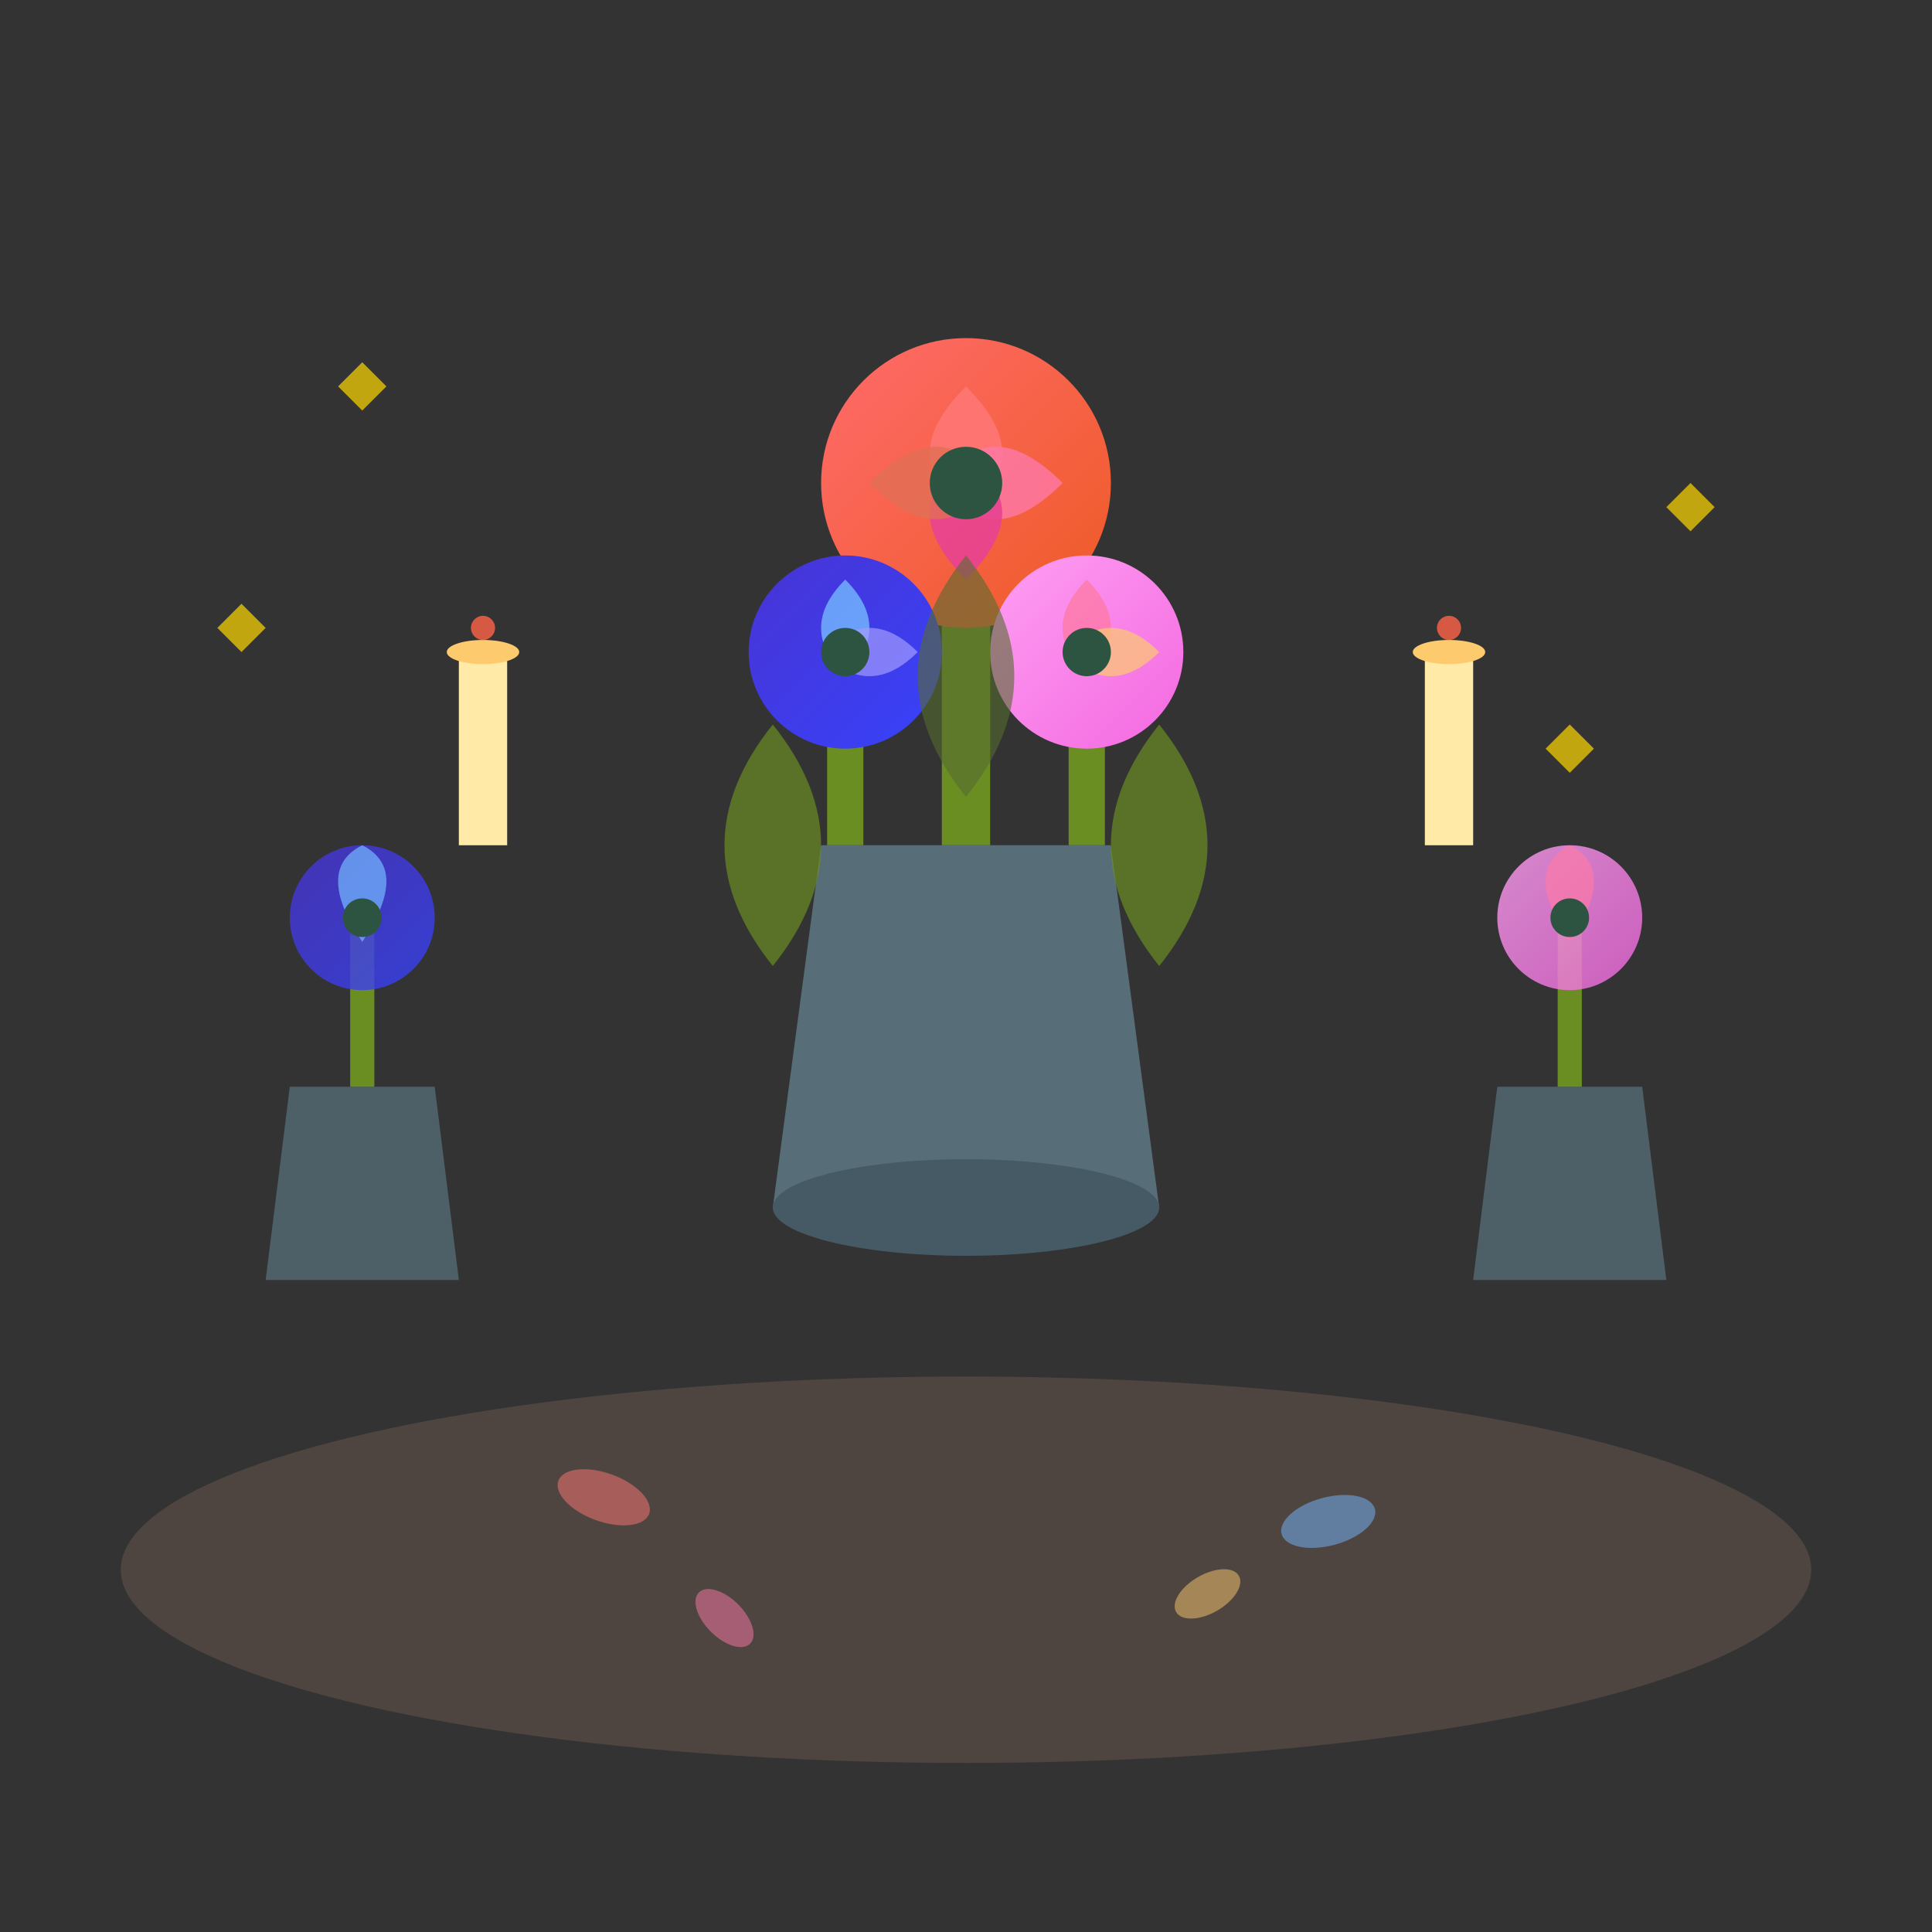 <svg width="80" height="80" viewBox="0 0 80 80" fill="none" xmlns="http://www.w3.org/2000/svg">
  <rect x="0" y="0" width="80" height="80" fill="#333333" stroke="none"/>
  <!-- Event decoration icon -->
  <defs>
    <linearGradient id="eventGrad1" x1="0%" y1="0%" x2="100%" y2="100%">
      <stop offset="0%" style="stop-color:#ff6b6b;stop-opacity:1" />
      <stop offset="100%" style="stop-color:#ee5a24;stop-opacity:1" />
    </linearGradient>
    <linearGradient id="eventGrad2" x1="0%" y1="0%" x2="100%" y2="100%">
      <stop offset="0%" style="stop-color:#4834d4;stop-opacity:1" />
      <stop offset="100%" style="stop-color:#3742fa;stop-opacity:1" />
    </linearGradient>
    <linearGradient id="eventGrad3" x1="0%" y1="0%" x2="100%" y2="100%">
      <stop offset="0%" style="stop-color:#ff9ff3;stop-opacity:1" />
      <stop offset="100%" style="stop-color:#f368e0;stop-opacity:1" />
    </linearGradient>
  </defs>
  
  <!-- Table/surface -->
  <ellipse cx="40" cy="65" rx="35" ry="8" fill="#8d6e63" opacity="0.3"/>
  
  <!-- Large centerpiece vase -->
  <g transform="translate(40,45)">
    <path d="M-8 5 L8 5 L6 -10 L-6 -10 Z" fill="#607d8b" opacity="0.8"/>
    <ellipse cx="0" cy="5" rx="8" ry="2" fill="#455a64"/>
    
    <!-- Main arrangement -->
    <!-- Tall center flower -->
    <line x1="0" y1="-10" x2="0" y2="-25" stroke="#6b8e23" stroke-width="2"/>
    <g transform="translate(0,-25)">
      <circle cx="0" cy="0" r="6" fill="url(#eventGrad1)"/>
      <path d="M0 -4 Q-3 -1, 0 1 Q3 -1, 0 -4" fill="#ff7675" opacity="0.9"/>
      <path d="M4 0 Q1 -3, -1 0 Q1 3, 4 0" fill="#fd79a8" opacity="0.8"/>
      <path d="M0 4 Q3 1, 0 -1 Q-3 1, 0 4" fill="#e84393" opacity="0.9"/>
      <path d="M-4 0 Q-1 3, 1 0 Q-1 -3, -4 0" fill="#e17055" opacity="0.8"/>
      <circle cx="0" cy="0" r="1.5" fill="#2c5441"/>
    </g>
    
    <!-- Side flowers -->
    <line x1="-5" y1="-10" x2="-5" y2="-18" stroke="#6b8e23" stroke-width="1.5"/>
    <g transform="translate(-5,-18)">
      <circle cx="0" cy="0" r="4" fill="url(#eventGrad2)"/>
      <path d="M0 -3 Q-2 -1, 0 1 Q2 -1, 0 -3" fill="#74b9ff" opacity="0.8"/>
      <path d="M3 0 Q1 -2, -1 0 Q1 2, 3 0" fill="#a29bfe" opacity="0.7"/>
      <circle cx="0" cy="0" r="1" fill="#2c5441"/>
    </g>
    
    <line x1="5" y1="-10" x2="5" y2="-18" stroke="#6b8e23" stroke-width="1.5"/>
    <g transform="translate(5,-18)">
      <circle cx="0" cy="0" r="4" fill="url(#eventGrad3)"/>
      <path d="M0 -3 Q-2 -1, 0 1 Q2 -1, 0 -3" fill="#fd79a8" opacity="0.8"/>
      <path d="M3 0 Q1 -2, -1 0 Q1 2, 3 0" fill="#fdcb6e" opacity="0.7"/>
      <circle cx="0" cy="0" r="1" fill="#2c5441"/>
    </g>
    
    <!-- Foliage -->
    <path d="M-8 -5 Q-12 -10, -8 -15 Q-4 -10, -8 -5" fill="#6b8e23" opacity="0.7"/>
    <path d="M8 -5 Q12 -10, 8 -15 Q4 -10, 8 -5" fill="#6b8e23" opacity="0.7"/>
    <path d="M0 -12 Q-4 -17, 0 -22 Q4 -17, 0 -12" fill="#556b2f" opacity="0.6"/>
  </g>
  
  <!-- Left smaller arrangement -->
  <g transform="translate(15,50)">
    <path d="M-4 3 L4 3 L3 -5 L-3 -5 Z" fill="#607d8b" opacity="0.6"/>
    <line x1="0" y1="-5" x2="0" y2="-12" stroke="#6b8e23" stroke-width="1"/>
    <circle cx="0" cy="-12" r="3" fill="url(#eventGrad2)" opacity="0.8"/>
    <path d="M0 -15 Q-2 -14, 0 -11 Q2 -14, 0 -15" fill="#74b9ff" opacity="0.7"/>
    <circle cx="0" cy="-12" r="0.8" fill="#2c5441"/>
  </g>
  
  <!-- Right smaller arrangement -->
  <g transform="translate(65,50)">
    <path d="M-4 3 L4 3 L3 -5 L-3 -5 Z" fill="#607d8b" opacity="0.6"/>
    <line x1="0" y1="-5" x2="0" y2="-12" stroke="#6b8e23" stroke-width="1"/>
    <circle cx="0" cy="-12" r="3" fill="url(#eventGrad3)" opacity="0.8"/>
    <path d="M0 -15 Q-2 -14, 0 -11 Q2 -14, 0 -15" fill="#fd79a8" opacity="0.7"/>
    <circle cx="0" cy="-12" r="0.8" fill="#2c5441"/>
  </g>
  
  <!-- Scattered petals on table -->
  <ellipse cx="25" cy="62" rx="2" ry="1" fill="#ff7675" opacity="0.5" transform="rotate(20 25 62)"/>
  <ellipse cx="55" cy="63" rx="2" ry="1" fill="#74b9ff" opacity="0.5" transform="rotate(-15 55 63)"/>
  <ellipse cx="30" cy="67" rx="1.5" ry="0.8" fill="#fd79a8" opacity="0.5" transform="rotate(45 30 67)"/>
  <ellipse cx="50" cy="66" rx="1.5" ry="0.8" fill="#fdcb6e" opacity="0.5" transform="rotate(-30 50 66)"/>
  
  <!-- Candles for ambiance -->
  <g transform="translate(20,35)">
    <rect x="-1" y="-8" width="2" height="8" fill="#ffeaa7"/>
    <ellipse cx="0" cy="-8" rx="1.5" ry="0.5" fill="#fdcb6e"/>
    <circle cx="0" cy="-9" r="0.5" fill="#ff6348" opacity="0.8"/> <!-- flame -->
  </g>
  
  <g transform="translate(60,35)">
    <rect x="-1" y="-8" width="2" height="8" fill="#ffeaa7"/>
    <ellipse cx="0" cy="-8" rx="1.5" ry="0.5" fill="#fdcb6e"/>
    <circle cx="0" cy="-9" r="0.5" fill="#ff6348" opacity="0.8"/> <!-- flame -->
  </g>
  
  <!-- Decorative sparkles -->
  <g opacity="0.7">
    <path d="M10 25 L11 26 L10 27 L9 26 Z" fill="#ffd700"/>
    <path d="M70 20 L71 21 L70 22 L69 21 Z" fill="#ffd700"/>
    <path d="M15 15 L16 16 L15 17 L14 16 Z" fill="#ffd700"/>
    <path d="M65 30 L66 31 L65 32 L64 31 Z" fill="#ffd700"/>
  </g>
</svg>
